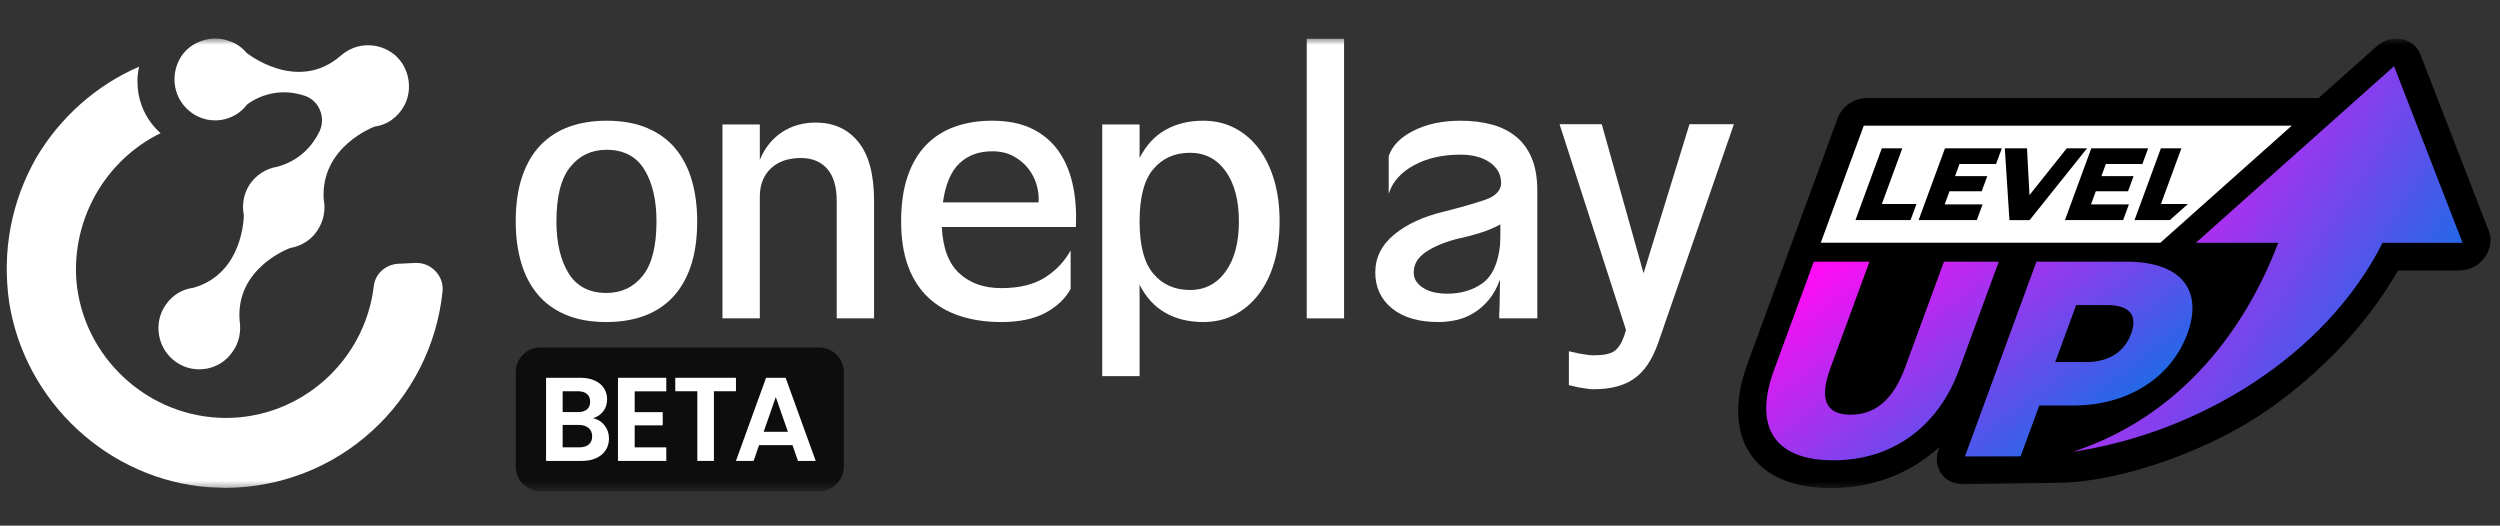 <svg width="195" height="41" viewBox="0 0 195 41" fill="none" xmlns="http://www.w3.org/2000/svg">
<rect x="0" y="0" width="195" height="41" fill="#333333" stroke="none"/>
<mask id="mask0_201_181" style="mask-type:luminance" maskUnits="userSpaceOnUse" x="0" y="3" width="195" height="36">
<path d="M195 3H0V38.319H195V3Z" fill="white"/>
</mask>
<g mask="url(#mask0_201_181)">
<path d="M43.401 17.268C43.401 18.935 43.717 20.283 44.348 21.31C44.979 22.338 45.964 22.851 47.304 22.851C48.469 22.851 49.41 22.405 50.129 21.513C50.847 20.622 51.206 19.207 51.206 17.268C51.206 15.601 50.89 14.254 50.26 13.226C49.629 12.198 48.643 11.684 47.304 11.684C46.139 11.684 45.197 12.13 44.479 13.022C43.76 13.914 43.401 15.329 43.401 17.268ZM40.227 17.268C40.227 15.911 40.397 14.738 40.737 13.749C41.076 12.76 41.557 11.946 42.178 11.306C42.8 10.667 43.542 10.192 44.406 9.881C45.27 9.572 46.236 9.416 47.304 9.416C48.527 9.416 49.585 9.605 50.478 9.983C51.371 10.361 52.104 10.895 52.677 11.583C53.249 12.271 53.676 13.095 53.958 14.054C54.239 15.014 54.38 16.085 54.38 17.268C54.38 18.625 54.21 19.798 53.871 20.787C53.531 21.775 53.05 22.589 52.429 23.229C51.808 23.869 51.065 24.344 50.201 24.654C49.337 24.964 48.371 25.119 47.304 25.119C46.081 25.119 45.022 24.93 44.129 24.552C43.236 24.174 42.503 23.641 41.931 22.953C41.358 22.265 40.93 21.441 40.649 20.481C40.368 19.521 40.227 18.451 40.227 17.268Z" fill="white"/>
<path d="M59.265 9.708V12.47C59.653 11.54 60.226 10.823 60.983 10.319C61.74 9.815 62.624 9.562 63.634 9.562C65.031 9.562 66.138 10.067 66.953 11.075C67.769 12.083 68.177 13.615 68.177 15.669V24.83H65.264V15.669C65.264 14.564 65.017 13.731 64.522 13.168C64.026 12.607 63.342 12.325 62.468 12.325C61.478 12.325 60.697 12.597 60.124 13.139C59.551 13.682 59.265 14.419 59.265 15.349V24.83H56.353V9.708H59.265Z" fill="white"/>
<path d="M81.005 15.785C81.043 15.377 80.999 14.941 80.873 14.476C80.747 14.011 80.534 13.58 80.233 13.182C79.932 12.785 79.543 12.455 79.068 12.193C78.592 11.932 78.034 11.801 77.393 11.801C76.345 11.801 75.491 12.116 74.831 12.746C74.17 13.376 73.743 14.389 73.549 15.785H81.005ZM77.393 9.416C78.578 9.416 79.593 9.615 80.437 10.012C81.281 10.41 81.97 10.972 82.505 11.699C83.038 12.426 83.422 13.298 83.655 14.316C83.888 15.334 83.975 16.463 83.917 17.704H73.462C73.539 19.352 73.996 20.559 74.831 21.324C75.665 22.091 76.753 22.473 78.093 22.473C79.49 22.473 80.621 22.202 81.485 21.659C82.349 21.116 83.023 20.409 83.509 19.536V22.531C83.102 23.287 82.451 23.908 81.558 24.392C80.665 24.877 79.51 25.119 78.093 25.119C76.928 25.119 75.864 24.964 74.903 24.654C73.942 24.344 73.117 23.869 72.428 23.229C71.739 22.589 71.21 21.775 70.841 20.787C70.472 19.798 70.288 18.625 70.288 17.268C70.288 15.911 70.457 14.738 70.797 13.749C71.137 12.76 71.618 11.946 72.239 11.306C72.86 10.667 73.608 10.192 74.481 9.881C75.355 9.571 76.326 9.416 77.393 9.416Z" fill="white"/>
<path d="M88.887 17.268C88.887 19.148 89.246 20.51 89.965 21.354C90.683 22.197 91.634 22.619 92.819 22.619C93.983 22.619 94.911 22.139 95.6 21.179C96.289 20.22 96.634 18.916 96.634 17.268C96.634 15.62 96.289 14.316 95.6 13.356C94.911 12.397 93.983 11.917 92.819 11.917C91.634 11.917 90.683 12.339 89.965 13.182C89.246 14.025 88.887 15.387 88.887 17.268ZM85.975 9.707H88.887V12.324C89.392 11.336 90.067 10.604 90.911 10.129C91.756 9.654 92.731 9.416 93.838 9.416C94.75 9.416 95.571 9.605 96.299 9.983C97.027 10.361 97.653 10.895 98.178 11.583C98.702 12.271 99.104 13.095 99.386 14.054C99.667 15.014 99.808 16.085 99.808 17.268C99.808 18.451 99.667 19.521 99.386 20.481C99.104 21.441 98.702 22.265 98.178 22.953C97.653 23.641 97.027 24.174 96.299 24.552C95.571 24.93 94.75 25.119 93.838 25.119C92.731 25.119 91.756 24.882 90.911 24.407C90.067 23.932 89.392 23.2 88.887 22.211V29.336H85.975V9.707Z" fill="white"/>
<path d="M104.838 3.021H101.926V24.832H104.838V3.021Z" fill="white"/>
<path d="M110.271 21.252C110.271 21.562 110.359 21.824 110.534 22.037C110.708 22.25 110.927 22.425 111.189 22.56C111.451 22.696 111.732 22.788 112.033 22.836C112.334 22.885 112.611 22.909 112.864 22.909C113.95 22.909 114.873 22.638 115.63 22.095C116.387 21.552 116.843 20.573 116.999 19.158C117.018 18.848 117.028 18.557 117.028 18.285V17.5C116.581 17.753 116.067 17.971 115.485 18.154C114.902 18.339 114.251 18.509 113.533 18.664C112.543 18.935 111.752 19.279 111.159 19.696C110.567 20.113 110.271 20.631 110.271 21.252ZM112.718 16.483C114.018 16.153 115.062 15.853 115.849 15.581C116.635 15.31 117.047 14.893 117.086 14.331V14.273C117.086 13.614 116.795 13.08 116.212 12.673C115.63 12.266 114.863 12.062 113.912 12.062C112.514 12.062 111.305 12.339 110.286 12.891C109.266 13.444 108.611 14.185 108.32 15.116V12.179C108.592 11.365 109.242 10.701 110.271 10.187C111.3 9.673 112.514 9.416 113.912 9.416C114.824 9.416 115.649 9.518 116.387 9.721C117.125 9.925 117.756 10.245 118.28 10.681C118.804 11.117 119.207 11.68 119.489 12.368C119.77 13.056 119.911 13.894 119.911 14.883V24.829H116.941V24.421C116.96 24.247 116.97 23.976 116.97 23.607C116.97 23.239 116.979 22.715 116.999 22.037V21.804C116.766 22.444 116.475 22.972 116.125 23.389C115.775 23.806 115.387 24.145 114.96 24.407C114.533 24.669 114.082 24.852 113.606 24.959C113.13 25.066 112.659 25.119 112.193 25.119C110.66 25.119 109.456 24.766 108.582 24.058C107.709 23.35 107.272 22.415 107.272 21.252C107.272 20.089 107.767 19.1 108.757 18.285C109.747 17.471 111.067 16.871 112.718 16.483Z" fill="white"/>
<path d="M121.645 9.686H124.936L128.198 21.317L131.78 9.686H135.246L129.333 26.756C128.887 28.035 128.271 28.956 127.484 29.518C126.698 30.08 125.635 30.361 124.295 30.361C124.14 30.361 123.97 30.347 123.786 30.318C123.601 30.289 123.382 30.255 123.13 30.216C122.995 30.177 122.868 30.148 122.752 30.129C122.635 30.109 122.509 30.08 122.373 30.042V27.395C122.509 27.434 122.635 27.463 122.752 27.482C122.868 27.502 122.995 27.53 123.13 27.57C123.382 27.608 123.601 27.642 123.786 27.672C123.97 27.701 124.14 27.715 124.295 27.715C125.033 27.715 125.562 27.613 125.883 27.41C126.203 27.206 126.469 26.804 126.683 26.203L126.829 25.738L121.645 9.686Z" fill="white"/>
<path d="M2.838 12.287C0.884 15.708 0.141 19.602 0.714 23.569C1.931 31.364 8.492 37.44 16.321 38.005C16.742 38.03 17.136 38.03 17.557 38.055C21.806 38.04 25.875 36.481 29.02 33.614C32.117 30.803 34.068 26.934 34.508 22.822C34.599 22.21 34.405 21.644 34.009 21.196C33.612 20.748 33.045 20.495 32.442 20.509L31.108 20.57C30.088 20.611 29.244 21.351 29.152 22.358C28.431 28.2 23.446 32.611 17.595 32.6C11.559 32.576 6.452 27.88 5.954 21.854C5.615 17.056 8.229 12.486 12.526 10.386C11.441 9.43 10.774 8.051 10.73 6.579C10.699 6.107 10.748 5.656 10.85 5.201C7.533 6.631 4.705 9.135 2.838 12.287Z" fill="white"/>
<path d="M16.786 3C15.74 3.016 14.724 3.505 14.129 4.413C13.202 5.87 13.537 7.798 14.965 8.81C16.364 9.798 18.256 9.489 19.269 8.158C19.269 8.158 21.131 6.586 23.754 7.467C24.876 7.815 25.434 9.148 24.929 10.235C24.375 11.378 23.376 12.524 21.627 13.008C20.771 13.143 19.94 13.645 19.418 14.47C18.993 15.183 18.863 16.008 19.019 16.788C19.019 16.788 19.027 21.345 15.067 22.449C14.236 22.556 13.453 23.003 12.927 23.775C11.921 25.211 12.287 27.215 13.714 28.228C15.142 29.24 17.162 28.896 18.14 27.436C18.67 26.716 18.82 25.81 18.689 25.002C18.367 20.861 22.641 19.342 22.641 19.342C23.444 19.21 24.227 18.763 24.729 18.019C25.254 17.247 25.408 16.394 25.249 15.561C24.98 11.417 29.226 9.873 29.226 9.873C30.161 9.758 31.013 9.176 31.529 8.246C32.229 6.935 31.911 5.27 30.828 4.314C29.526 3.215 27.725 3.307 26.563 4.358C23.167 7.295 19.242 4.129 19.242 4.129C18.874 3.705 18.433 3.366 17.846 3.194C17.523 3.057 17.127 3.004 16.786 3Z" fill="white"/>
<path d="M150.182 35.753C148.079 37.269 145.563 38.07 142.793 38.07C141.749 38.07 140.805 37.953 139.966 37.725C138.437 37.309 137.281 36.526 136.525 35.402C135.77 34.278 135.457 32.888 135.615 31.256C135.703 30.347 135.941 29.353 136.336 28.279C138.676 21.905 140.979 15.634 143.323 9.253C143.676 8.289 144.619 7.653 145.581 7.653V7.651H180.848L185.359 3.631C186.296 2.798 187.672 2.809 188.432 3.657C188.614 3.86 188.745 4.093 188.824 4.341L194.127 18.012C194.541 19.084 193.96 20.367 192.828 20.88C192.511 21.023 192.185 21.091 191.871 21.09L191.87 21.099H187.049C184.631 25.301 181.1 28.995 177.017 31.881C172.634 34.979 165.7 37.595 160.46 37.666L153.056 37.766L153.056 37.764C152.87 37.764 152.684 37.74 152.501 37.69C151.369 37.383 150.792 36.201 151.213 35.051L151.286 34.854C150.934 35.176 150.566 35.475 150.182 35.753Z" fill="black"/>
<path fill-rule="evenodd" clip-rule="evenodd" d="M162.719 28.243H160.307L161.941 23.794H164.353C166.151 23.794 166.747 24.619 166.229 26.029C165.72 27.418 164.517 28.243 162.719 28.243ZM165.859 20.408H158.844L153.264 35.601H157.605L159.064 31.629H161.739C165.927 31.629 169.347 29.48 170.614 26.029C171.889 22.557 170.048 20.408 165.859 20.408ZM143.001 35.904C147.539 35.904 151.147 33.365 152.813 28.829L155.905 20.408H151.63L148.585 28.699C147.629 31.303 146.15 32.345 144.352 32.345C142.532 32.345 141.819 31.303 142.775 28.699L145.82 20.408H141.478L138.386 28.829C136.72 33.365 138.463 35.904 143.001 35.904Z" fill="url(#paint0_linear_201_181)"/>
<path fill-rule="evenodd" clip-rule="evenodd" d="M145.374 9.803H178.756L168.509 18.933H142.021L145.374 9.803Z" fill="white"/>
<path fill-rule="evenodd" clip-rule="evenodd" d="M171.279 18.936L186.737 5.162L192.079 18.936H185.842C181.338 27.854 171.376 33.793 161.695 35.236C171.201 32.109 175.738 24.143 177.704 18.936H171.279Z" fill="url(#paint1_linear_201_181)"/>
<path d="M166.493 17.167H169.249L170.658 15.912H168.553L170.148 11.57H168.549L166.493 17.168V17.167ZM163.098 15.944L163.473 14.921H165.986L166.42 13.737H163.908L164.255 12.794H167.106L167.555 11.57H163.121L161.066 17.167H165.605L166.054 15.944H163.098ZM161.206 11.57L158.3 15.217L158.105 11.57H156.376L156.736 17.168H158.311L162.79 11.57H161.206ZM151.684 15.944L152.06 14.921H154.572L155.007 13.737H152.495L152.841 12.794H155.692L156.142 11.57H151.707L149.652 17.167H154.192L154.641 15.944H151.684ZM144.725 17.167H149.022L149.483 15.912H146.785L148.379 11.57H146.781L144.725 17.168L144.725 17.167Z" fill="black"/>
<path d="M40.227 29.029C40.227 27.965 41.09 27.102 42.155 27.102H63.89C64.955 27.102 65.818 27.965 65.818 29.029V36.391C65.818 37.456 64.955 38.319 63.89 38.319H42.155C41.09 38.319 40.227 37.456 40.227 36.391V29.029Z" fill="#0D0D0D"/>
<path d="M46.253 32.626C46.617 32.694 46.916 32.877 47.15 33.174C47.384 33.471 47.501 33.812 47.501 34.196C47.501 34.543 47.415 34.85 47.242 35.116C47.076 35.376 46.833 35.58 46.512 35.729C46.192 35.878 45.813 35.952 45.375 35.952H42.593V29.467H45.255C45.693 29.467 46.069 29.538 46.383 29.68C46.703 29.823 46.944 30.021 47.104 30.275C47.27 30.529 47.353 30.817 47.353 31.139C47.353 31.517 47.252 31.833 47.048 32.087C46.851 32.341 46.586 32.52 46.253 32.626ZM43.887 32.143H45.07C45.378 32.143 45.616 32.075 45.782 31.938C45.948 31.796 46.032 31.594 46.032 31.334C46.032 31.074 45.948 30.873 45.782 30.73C45.616 30.588 45.378 30.517 45.07 30.517H43.887V32.143ZM45.191 34.893C45.505 34.893 45.748 34.819 45.921 34.67C46.099 34.521 46.189 34.311 46.189 34.038C46.189 33.759 46.096 33.542 45.911 33.388C45.727 33.227 45.477 33.146 45.163 33.146H43.887V34.893H45.191Z" fill="white"/>
<path d="M49.505 30.524V32.148H51.692V33.178H49.505V34.894H51.971V35.952H48.202V29.467H51.971V30.524H49.505Z" fill="white"/>
<path d="M57.404 29.467V30.517H55.685V35.952H54.391V30.517H52.672V29.467H57.404Z" fill="white"/>
<path d="M61.812 34.718H59.21L58.78 35.952H57.404L59.753 29.467H61.278L63.627 35.952H62.242L61.812 34.718ZM61.456 33.679L60.511 30.97L59.566 33.679H61.456Z" fill="white"/>
</g>
<defs>
<linearGradient id="paint0_linear_201_181" x1="169.689" y1="32.315" x2="154.092" y2="11.671" gradientUnits="userSpaceOnUse">
<stop stop-color="#0575E6"/>
<stop offset="1" stop-color="#FF0CF5"/>
</linearGradient>
<linearGradient id="paint1_linear_201_181" x1="190.697" y1="28.27" x2="164.137" y2="10.836" gradientUnits="userSpaceOnUse">
<stop stop-color="#0575E6"/>
<stop offset="1" stop-color="#FF0CF5"/>
</linearGradient>
</defs>
</svg>
